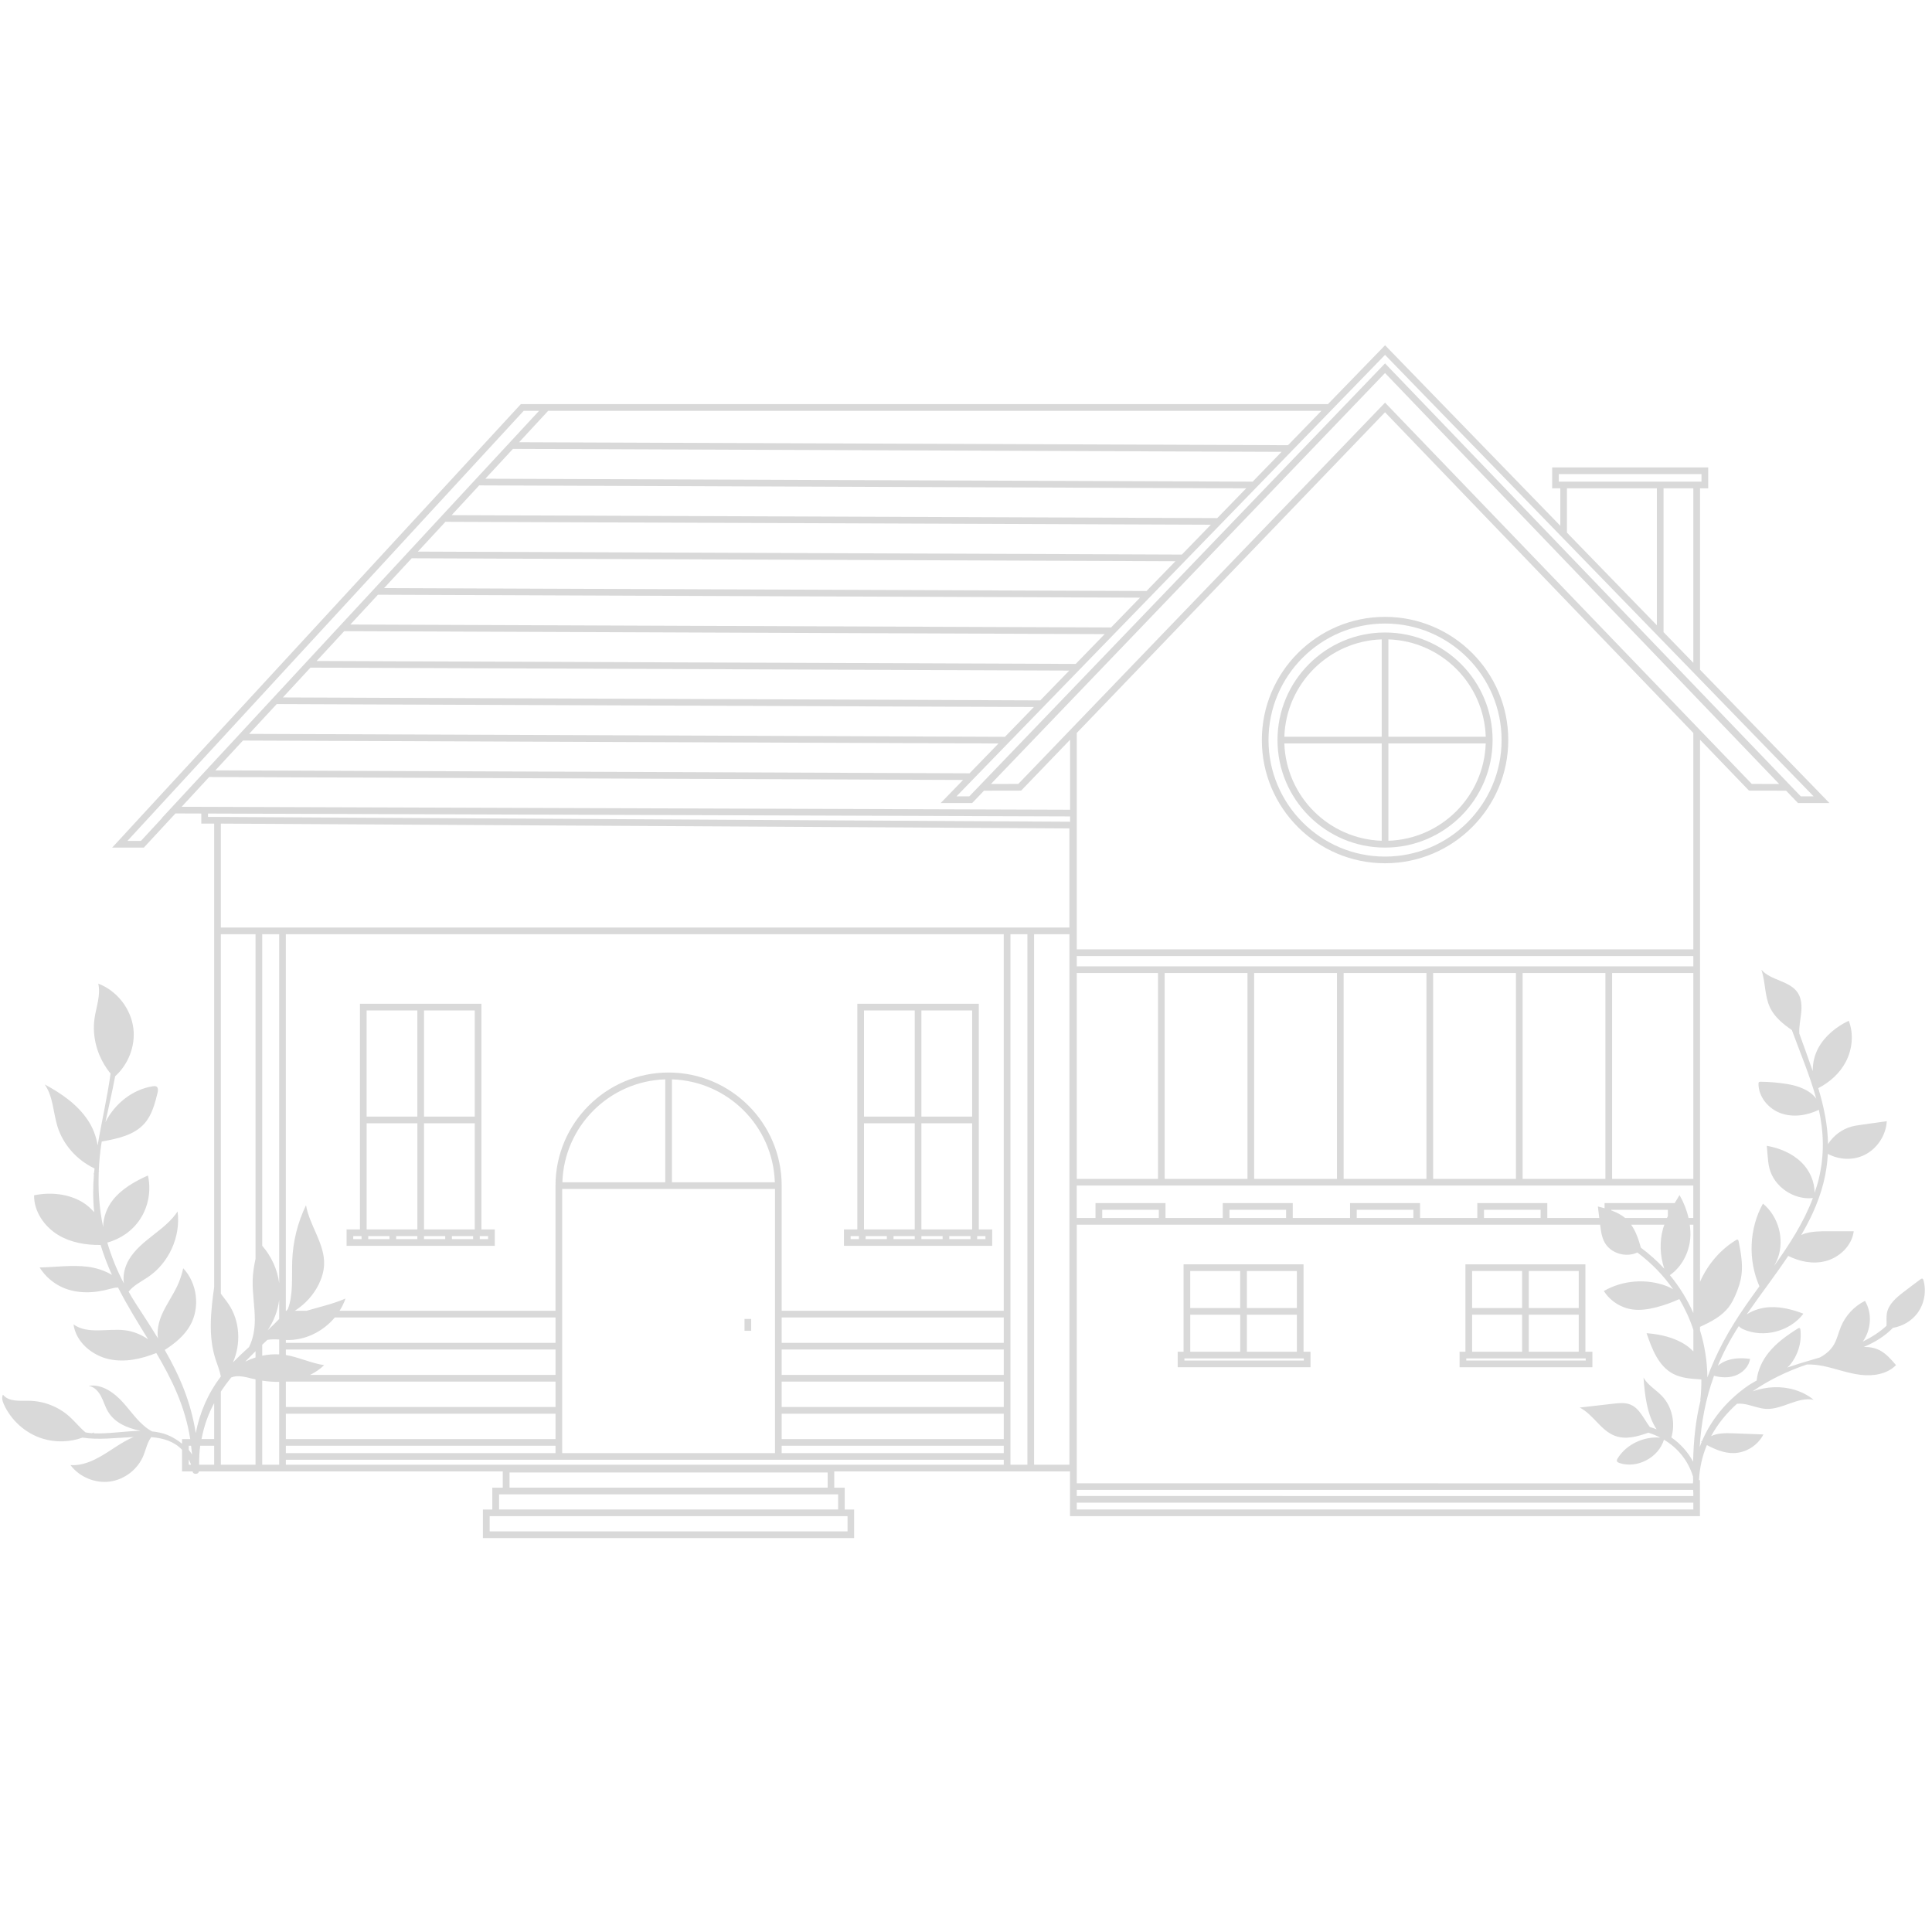 <?xml version="1.0" encoding="UTF-8" standalone="no"?><svg xmlns="http://www.w3.org/2000/svg" fill="#000000" height="1080" viewBox="0 0 1080 1080" width="1080"><g fill="#d9d9d9"><path d="M774.25,473.81c33.15,0,60.12-26.97,60.12-60.12s-26.97-60.12-60.12-60.12 c-33.15,0-60.12,26.97-60.12,60.12S741.1,473.81,774.25,473.81z M717.96,415.57h54.42v54.42 C742.78,469.01,718.94,445.16,717.96,415.57z M776.11,469.99v-54.42h54.42C829.56,445.16,805.71,469.01,776.11,469.99z M830.54,411.83h-54.42v-54.42C805.71,358.39,829.56,382.24,830.54,411.83z M772.38,357.41v54.42h-54.42 C718.94,382.24,742.78,358.39,772.38,357.41z"/><path d="M774.25,482.57c37.98,0,68.88-30.9,68.88-68.87s-30.9-68.87-68.88-68.87c-37.97,0-68.87,30.9-68.87,68.87 S736.27,482.57,774.25,482.57z M774.25,348.56c35.92,0,65.15,29.22,65.15,65.14s-29.22,65.14-65.15,65.14 c-35.92,0-65.14-29.22-65.14-65.14S738.33,348.56,774.25,348.56z"/><path d="M728.68,706.77h-67.06v48.86h-3.28v8.66h74.24v-8.66h-3.9V706.77z M724.95,755.63h-27.93v-20.7h27.93 V755.63z M724.95,731.2h-27.93v-20.7h27.93V731.2z M693.28,710.5v20.7h-27.93v-20.7H693.28z M665.36,734.93h27.93v20.7h-27.93 V734.93z M728.85,759.36v1.2h-66.77v-1.2h66.61H728.85z"/><path d="M890.16,755.63h-3.91v-48.86h-67.06v48.86h-3.28v8.66h74.25V755.63z M882.52,755.63h-27.92v-20.7h27.92 V755.63z M882.52,731.2h-27.92v-20.7h27.92V731.2z M850.86,710.5v20.7h-27.93v-20.7H850.86z M822.93,734.93h27.93v20.7h-27.93 V734.93z M886.43,760.56h-66.78v-1.2h66.61h0.17V760.56z"/><path d="M416.19 737.3H419.92V743.91H416.19z"/><path d="M276.58,687.26h-7.46V561.12h-67.91v126.14h-7.47v9.15h82.84V687.26z M217.71,690.99v1.68h-11.86v-1.68 H217.71z M221.44,690.99h11.86v1.68h-11.86V690.99z M237.03,690.99h11.85v1.68h-11.85V690.99z M252.62,690.99h11.86v1.68h-11.86 V690.99z M237.03,687.26v-59.34h28.36v59.34H237.03z M265.39,624.19h-28.36v-59.34h28.36V624.19z M233.3,564.85v59.34h-28.36 v-59.34H233.3z M204.95,627.92h28.36v59.34h-28.36V627.92z M197.48,690.99h3.73h0.9v1.68h-4.64V690.99z M272.85,692.68h-4.64v-1.68 h0.91h3.73V692.68z"/><path d="M554.63,687.26h-7.47V561.12h-67.91v126.14h-7.47v9.15h82.85V687.26z M495.75,690.99v1.68h-11.86v-1.68 H495.75z M499.49,690.99h11.85v1.68h-11.85V690.99z M515.07,690.99h11.86v1.68h-11.86V690.99z M530.66,690.99h11.85v1.68h-11.85 V690.99z M515.07,687.26v-59.34h28.36v59.34H515.07z M543.43,624.19h-28.36v-59.34h28.36V624.19z M511.34,564.85v59.34h-28.36 v-59.34H511.34z M482.98,627.92h28.36v59.34h-28.36V627.92z M475.51,690.99h3.73h0.91v1.68h-4.65V690.99z M550.89,692.68h-4.65 v-1.68h0.91h3.73V692.68z"/><path d="M1075.2,715.56c-0.09-0.31-0.22-0.65-0.51-0.78c-0.36-0.16-0.77,0.09-1.09,0.32 c-3.23,2.38-6.43,4.8-9.61,7.25c-4.04,3.12-8.32,6.74-9.21,11.77c-0.41,2.29-0.07,4.69-0.22,7c-3.83,3.55-8.33,6.41-13.23,8.84 c4.64-6.59,5.38-15.83,1.2-22.77c-6,2.99-10.87,8.2-13.43,14.4c-1.37,3.3-2.11,6.87-3.88,9.97c-1.82,3.18-4.63,5.51-7.84,7.25 c-2.51,0.75-5.03,1.5-7.54,2.25l-4.58,1.36c0.1-0.01,0.2-0.04,0.3-0.05c-2.18,0.67-4.33,1.36-6.46,2.08 c0.49-0.5,1.06-0.93,1.5-1.47c4.49-5.4,6.66-12.67,5.85-19.65c-0.04-0.35-0.13-0.76-0.45-0.91c-0.32-0.15-0.69,0.04-0.99,0.23 c-5.99,3.73-11.81,7.9-16.26,13.38c-3.65,4.49-6.18,9.98-6.78,15.68c-2.13,1.18-4.2,2.42-6.11,3.81 c-11.13,8.1-19.52,18.45-24.49,30.22l-0.59,0.16c0.14,0.08,0.29,0.16,0.44,0.24c-0.38,0.93-0.75,1.86-1.09,2.81 c0.86-13.83,3.33-26.97,8.02-39.87c3.89,1.01,8.05,1.25,11.82-0.09c4.13-1.46,7.68-5.01,8.33-9.35c-4.34-0.6-8.85-0.56-12.98,0.91 c-1.83,0.65-3.53,1.65-5.04,2.88c3.06-7.32,6.84-14.6,11.59-21.93c0.04-0.07,0.09-0.14,0.14-0.21c0.65,0.77,1.62,1.4,2.54,1.81 c11.42,5,26.04,1.2,33.57-8.74c-6-2.3-12.37-3.95-18.79-3.64c-4.56,0.22-9.12,1.57-12.92,4.04c7.59-11,15.81-21.61,23.23-32.7 c6.42,3.2,13.77,4.7,20.69,2.95c7.92-2,14.87-8.61,15.92-16.71c-4.75-0.01-9.51-0.02-14.26-0.02c-4.57-0.01-9.23,0-13.57,1.44 c-0.52,0.17-1.02,0.45-1.53,0.67c2.22-3.83,4.34-7.73,6.21-11.78c5.61-12.14,8.15-23.11,8.68-33.59 c6.22,3.33,13.96,3.76,20.33,0.68c7.16-3.46,12.18-11,12.61-18.94c-4.76,0.67-9.52,1.34-14.28,2.01c-1.77,0.25-3.55,0.5-5.29,0.96 c-5.45,1.45-10.23,5.08-13.27,9.81c-0.16-10.59-2.29-20.79-5.45-31.25c6.42-3.31,12.02-8.31,15.37-14.69 c3.68-7.02,4.53-15.62,1.66-23c-6.92,3.34-13.21,8.38-16.94,15.11c-2.2,3.97-3.25,8.56-3.17,13.08 c-2.34-6.81-4.94-13.83-7.58-21.21l0.06-0.02c-0.2-3.81,0.67-7.59,1.05-11.39c0.38-3.8,0.21-7.87-1.84-11.08 c-4.4-6.9-15.05-6.84-20.43-13.01c2.38,6.86,1.73,14.6,4.85,21.15c2.55,5.36,7.28,9.19,12.22,12.61 c4.84,13.23,10.14,25.61,13.62,38.33c-3.58-4.88-10.21-7.23-16.43-8.22c-4.85-0.77-9.75-1.19-14.66-1.24 c-0.35,0-0.75,0.01-0.98,0.27c-0.2,0.22-0.22,0.54-0.22,0.84c-0.03,7.36,5.58,14.02,12.5,16.5c6.88,2.46,14.67,1.26,21.25-1.93 c2.66,12.26,3.35,25.04-0.27,39.53c-0.59,2.35-1.38,4.62-2.15,6.9c0.07-6.35-2.75-12.64-7.35-17.1c-5.2-5.05-12.21-7.94-19.34-9.22 c0.14,1.71,0.28,3.41,0.43,5.11c0.21,2.52,0.42,5.06,1.05,7.51c2.67,10.38,13.67,17.76,24.28,16.61 c-5.09,13.61-13.13,25.97-21.64,37.92c0.74-1.47,1.53-2.92,2.09-4.47c3.8-10.52,0.29-23.26-8.36-30.35 c-7.75,13.99-8.41,31.6-1.97,46.23c-2.53,3.48-5.05,6.95-7.46,10.43c-9.91,14.27-16.88,27.3-21.62,40.48 c-0.11-9.05-1.51-17.88-4.12-26.28v-1.98c6.14-2.8,12.31-5.96,16.28-11.35c1.48-2.01,2.6-4.27,3.6-6.57 c1.55-3.58,2.81-7.32,3.3-11.18c0.8-6.22-0.39-12.5-1.58-18.66c-0.08-0.41-0.23-0.89-0.63-0.99c-0.28-0.07-0.55,0.08-0.8,0.23 c-8.95,5.44-15.98,13.78-20.17,23.36V684.6v-21.86V659V540.19v-5.76v-3.73V413.51l27.36,28.44l20.75,0.04l6.08,6.33l0.55,0.58 h17.59l-72.33-74.51v-101.4h4.56V261.3h-87.22v11.68h4.56v20.94l-96.62-99.53l-1.34-1.39l-31.94,32.91h-432.4h-5.09h-13.69 L65.59,470.69l-2.89,3.13h17.7l17.68-19.1l14.46,0.05v5.63h7.18v259.1c-1.89,13.6-3.42,27.63,0.86,40.62 c1.02,3.09,2.3,6.2,2.88,9.35c-7.31,9.62-11.85,20.31-14.04,31.69c-2.66-17.2-8.85-31.79-17.32-46.54 c5.64-3.61,10.9-7.9,14.18-13.68c5.67-10,4.03-23.61-3.86-31.97c-0.73,3.39-1.84,6.7-3.31,9.84c-2.58,5.53-6.24,10.53-8.66,16.13 c-1.79,4.15-2.82,8.87-2.13,13.25c-3.86-6.33-8.01-12.75-12.49-19.57c-1.43-2.17-2.65-4.38-3.93-6.58c2.73-3.5,7-5.59,10.75-8.1 c11.77-7.87,18.48-22.7,16.62-36.73c-3.52,5.34-8.68,9.33-13.72,13.27c-5.03,3.94-10.13,8.06-13.41,13.54 c-2.4,4-3.6,8.91-2.88,13.44c-3.93-7.43-6.99-15.06-9.29-22.85c7.46-2.01,14.18-6.69,18.4-13.17c4.62-7.09,6.21-16.09,4.32-24.33 c-7.36,3.31-14.62,7.41-19.63,13.74c-3.37,4.26-5.34,9.71-5.39,15.07c-2.17-10.12-2.91-20.54-2.45-31.18l0.29-0.17 c-0.1-0.04-0.19-0.11-0.29-0.15c0.23-4.94,0.64-9.91,1.43-14.95c0.07-0.46,0.17-0.89,0.24-1.35c8.73-1.56,18.15-3.52,23.97-10.2 c4.08-4.68,5.71-10.95,7.21-16.98c0.31-1.25,0.48-2.89-0.62-3.55c-0.58-0.35-1.31-0.27-1.98-0.17 c-11.43,1.77-21.32,9.77-26.53,20.03c1.74-8.27,3.64-16.2,5.16-24.2l0.01,0c0,0-0.01-0.01-0.01-0.01c0.08-0.47,0.17-0.93,0.26-1.4 c7.42-6.66,11.44-17.02,10.17-26.93c-1.41-10.99-9.24-20.92-19.6-24.86c1.46,6.35-1.1,12.83-2.06,19.27 c-1.65,10.99,1.88,22.43,8.93,31c-1.87,13.67-5,26.89-7.23,40.2c-0.74-4.96-2.62-9.84-5.38-14.02 c-5.84-8.85-14.88-15.07-24.21-20.1c4.71,6.66,4.71,15.45,7.07,23.27c3.13,10.39,10.98,19.07,20.78,23.71 c-0.08,0.8-0.17,1.6-0.24,2.41c-0.14,0.29-0.22,0.6-0.37,0.88l0.3-0.17c-0.58,7-0.61,14.1,0.13,21.35 c-1.89-2.12-3.98-4.06-6.4-5.52c-8.02-4.86-18.01-5.82-27.2-3.95c-0.11,9.08,5.76,17.55,13.54,22.23 c7.04,4.23,15.41,5.63,23.66,5.55c0,0.02,0.01,0.03,0.01,0.05c1.78,5.86,3.93,11.39,6.32,16.68c-4.09-2.44-8.85-3.97-13.59-4.57 c-8.89-1.11-17.89,0.25-26.85,0.4c3.03,4.87,7.53,8.8,12.76,11.14c8.25,3.7,17.87,3.32,26.57,0.84c1.42-0.4,3.04-0.78,4.52-0.75 c5.16,10.16,11.06,19.56,16.78,28.93c-3.84-2.65-8.25-4.49-12.89-5.05c-9.75-1.16-20.78,2.42-28.79-3.27 c1.34,9.85,10.36,17.43,20.08,19.48c8.76,1.84,17.84-0.14,26.2-3.5c8.62,14.64,16.11,29.75,18.97,48.13h-4.58v2.58 c-2.49-1.99-5.22-3.74-8.42-5c-2.64-1.04-5.42-1.55-8.26-1.87c-0.13-0.07-0.28-0.11-0.41-0.18c-6.53-3.68-10.77-10.26-15.76-15.85 c-4.99-5.59-11.95-10.63-19.35-9.45c3.09,0.46,5.44,3.05,6.9,5.81c1.46,2.76,2.29,5.83,3.88,8.51c3.76,6.36,10.74,9.28,18.22,10.83 c-8.75,0.13-17.85,1.77-26.29,1.37l0.19-0.51c-0.33,0.2-0.72,0.3-1.06,0.49c-1.23-0.08-2.42-0.3-3.62-0.49 c-3.19-2.66-5.85-6.05-8.97-8.85c-6.15-5.52-14.33-8.71-22.59-8.81c-5.18-0.06-11.36,0.65-14.57-3.42 c-0.87,1.67-0.25,3.72,0.53,5.44c4.07,9.04,12.15,16.2,21.62,19.14c7.25,2.26,15.21,1.98,22.36-0.57 c8.71,1.41,18.86,0.11,28.5-0.34c-3.23,1.39-6.35,3.19-9.23,5.06c-8.02,5.21-16.51,11.27-26.05,10.64 c5.03,6.67,13.79,10.32,22.07,9.2c8.28-1.13,15.75-6.98,18.82-14.75c1.34-3.39,2.13-7.27,4.27-10.07 c6.77,0.51,12.77,2.38,17.21,7.04v12.11h5.91c0.09,0.74,0.57,1.15,1.18,1.29c0.02,0.01,0.03,0.01,0.05,0.02 c0.2,0.04,0.36,0.07,0.56,0.04c0.83,0.05,1.59-0.44,1.74-1.35h8.48h1.87h21.26h16.95h121.3v9.09h-5.86v12.22h-5.25v15.95h207.52 v-15.95h-5.25v-12.22h-5.86v-9.09h94.72h16.94h20.13v6.62v10.87v7.55h352.13v-7.55v-10.87v-1.75h-0.51 c0.34-7.08,1.87-13.61,4.4-19.6c4.74,2.51,9.74,4.6,15.04,4.49c6.84-0.15,13.45-4.31,16.54-10.42c-5.74-0.22-11.48-0.44-17.23-0.65 c-4.04-0.15-8.52-0.13-12,1.61c3.66-6.8,8.62-12.83,14.48-18.12c1.89-0.16,3.86,0.05,5.71,0.48c3.54,0.82,6.98,2.22,10.6,2.39 c9.09,0.43,17.62-6.9,26.54-5.09c-6.12-4.99-14.2-7.29-22.09-7.02c-4.09,0.14-8.13,0.96-12.01,2.28 c9.12-6.36,19.57-11.36,30.35-14.99c3.12-0.06,6.29,0.26,9.33,0.9c6.94,1.46,13.64,4.05,20.68,4.89 c7.04,0.85,14.83-0.37,19.79-5.44c-2.69-3.15-5.47-6.38-9.15-8.3c-2.76-1.44-5.8-1.87-8.89-1.86c6.07-2.51,11.57-5.84,16.3-10.66 c5.39-0.92,10.44-3.82,13.69-8.22C1075.73,728.84,1076.99,721.8,1075.2,715.56z M473.78,847.56v8.48H273.73v-8.48h1.52h197.02 H473.78z M468.53,835.34v8.48H278.98v-8.48h2.12h185.3H468.53z M284.83,831.61v-8.49h177.83v8.49H284.83z M946.47,832.88 c0.02,0.58,0.07,1.16,0.11,1.74v1.66H601.92v-3.4H946.47z M946.58,734c-3.36-7.6-7.76-14.71-13.1-21.19 c6.58-4.59,10.65-12.38,11.38-20.4c0.24-2.61,0.07-5.22-0.27-7.81h2V734z M932.36,679.77c-0.17,0.37-0.35,0.73-0.52,1.1h-23.39 c-2.27-1.93-4.94-3.24-7.75-4.25v-0.32h31.66V679.77z M917.25,697.45c-1.25-4.55-2.79-9.1-5.44-12.85h18.6 c-0.24,0.71-0.54,1.39-0.74,2.11c-2.08,7.35-1.73,15.27,0.68,22.51C926.44,704.93,922.02,701.03,917.25,697.45z M946.58,680.86 h-2.66c-1.04-4.48-2.76-8.82-5.05-12.81c-0.93,1.53-1.87,3.06-2.78,4.61v-0.11h-39.13v2.86c-1.25-0.35-2.5-0.67-3.74-0.99 c0.26,2.15,0.52,4.29,0.78,6.43h-29.05v-8.31h-39.13v8.31h-32.01v-8.31h-39.13v8.31h-32.02v-8.31h-39.13v8.31h-32.01v-8.31h-39.13 v8.31h-10.49v-18.12h344.66V680.86z M861.22,680.86h-31.66v-4.57h31.66V680.86z M790.08,680.86h-31.66v-4.57h31.66V680.86z M718.94,680.86h-31.66v-4.57h31.66V680.86z M647.8,680.86h-31.66v-4.57h31.66V680.86z M127.85,729.11 c-1.36-2.03-2.95-3.94-4.39-5.92V522.22h19.39v181.43c-0.87,3.99-1.51,8.02-1.6,12.1c-0.17,7.37,1.21,14.7,1.2,22.07 c-0.01,5.21-0.92,10.6-3.24,15.19c-3.1,2.78-6.13,5.64-9.01,8.61C134.78,751.3,134.18,738.56,127.85,729.11z M310.54,804.46H159.79 v-14.2h150.75V804.46z M310.54,786.52H159.79v-14.2h150.75V786.52z M310.54,750.66H159.79v-1.63c0.08,0,0.18,0.01,0.26,0.02 c10.35,0.39,20.52-4.66,27.12-12.59h123.37V750.66z M156.06,737.32c-2.06,2.17-4.22,4.28-6.46,6.35 c3.42-5.11,5.73-10.93,6.46-17.03V737.32z M156.06,717.29c-0.98-7.71-4.38-15.03-9.48-20.9V522.22h9.48V717.29z M142.85,755.35 v3.48c-1.97,0.62-3.89,1.39-5.74,2.32C138.95,759.21,140.88,757.29,142.85,755.35z M146.58,751.73c0.95-0.91,1.92-1.83,2.9-2.75 c2.1-0.32,4.32-0.34,6.58-0.19v8.32c-3.18-0.18-6.36,0.08-9.48,0.73V751.73z M159.79,754.39h150.75v14.2H173.3 c2.87-1.41,5.56-3.17,7.9-5.47c-7.31-1.07-14.11-4.45-21.39-5.66c0,0-0.01,0-0.01,0L159.79,754.39z M159.79,808.19h150.75v4.11 H159.79V808.19z M561.12,804.46H436.96v-14.2h124.15V804.46z M561.12,786.52H436.96v-14.2h124.15V786.52z M561.12,768.59H436.96 v-14.2h124.15V768.59z M561.12,750.66H436.96v-14.2h124.15V750.66z M375.61,603.37c31.3,0.98,56.54,26.22,57.52,57.52h-57.52 V603.37z M371.88,660.89h-57.51c0.98-31.3,26.21-56.54,57.51-57.52V660.89z M314.27,664.63h118.96V812.3H314.27V664.63z M436.96,808.19h124.15v4.11H436.96V808.19z M561.12,732.72H436.96v-69.96c0-34.86-28.36-63.21-63.22-63.21 c-34.85,0-63.21,28.36-63.21,63.21v69.96h-120.7c1.34-2.15,2.51-4.4,3.29-6.82c-6.94,3.03-14.4,4.64-21.66,6.82h-6.63 c5.74-3.66,10.5-8.86,13.46-14.99c1.62-3.37,2.73-7.02,2.88-10.76c0.48-11.66-8.1-21.75-10.11-33.24 c-4.7,9.71-7.34,20.41-7.71,31.18c-0.31,8.98,0.64,18.75-2.42,26.85c-0.26,0.33-0.54,0.64-0.81,0.97h-0.34v-210.5h401.32V732.72z M159.79,518.48h-16.95h-19.39V460.4l474.35,2.68v55.4h-19.75h-16.94H159.79z M851.15,659V543.92h46.28V659H851.15z M847.42,659 h-46.29V543.92h46.29V659z M797.39,659h-46.29V543.92h46.29V659z M747.37,659h-46.29V543.92h46.29V659z M697.35,659h-46.29V543.92 h46.29V659z M647.33,659h-45.41V543.92h45.41V659z M901.17,659V543.92h45.41V659H901.17z M946.58,540.19H601.92v-5.76h344.66 V540.19z M946.58,409.73v120.96H601.92V409.73l172.32-179.27L946.58,409.73z M994.57,438.26l-15.31-0.04L775.6,226.48l-1.35-1.4 L569.24,438.22l-15.32,0.04l220.32-229.74L994.57,438.26z M946.58,370.53l-16.65-17.15v-80.4h16.65V370.53z M871.38,269.25v-4.22 h79.76v4.22h-0.82h-78.11H871.38z M875.94,272.98h50.26v76.55l-50.26-51.77V272.98z M1013.82,445.16h-7.18L775.85,204.8l-1.6-1.67 L541.86,445.16h-7.18l239.57-246.79L1013.82,445.16z M561.77,411.89l-422.52-1.65l15.43-16.66l423.26,1.65L561.77,411.89z M581.55,391.52l-423.42-1.65l15.42-16.66l424.17,1.65L581.55,391.52z M601.33,371.14l-424.34-1.65l15.42-16.66l425.1,1.65 L601.33,371.14z M621.11,350.76l-425.26-1.65l15.42-16.65l426.01,1.64L621.11,350.76z M640.89,330.38l-426.18-1.64l15.43-16.66 l426.92,1.66L640.89,330.38z M660.67,310.01l-427.08-1.66L249,291.69l427.84,1.65L660.67,310.01z M680.45,289.63l-428-1.65 l15.42-16.65l428.76,1.65L680.45,289.63z M700.24,269.25l-428.93-1.65l15.43-16.67l429.66,1.66L700.24,269.25z M135.81,413.97 l422.35,1.65l-16.18,16.66l-421.59-1.65L135.81,413.97z M738.68,229.64l-18.67,19.23l-429.83-1.66l16.27-17.57H738.68z M78.77,470.08h-7.55l221.54-240.44h8.6l-91.78,99.07l-0.11,0l0,0.12L90.49,457.26l0.08,0.07L78.77,470.08z M116.94,434.34 L538.37,436l-12.52,12.9h17.6l6.63-6.91l20.75-0.04l27.36-28.44v39.14L101.53,451L116.94,434.34z M116.28,456.66v-1.88l481.91,1.61 v2.96l-476.59-2.69l-1.87-0.01v0.01H116.28z M119.72,784.34v20.11h-7.07C114.04,797.08,116.44,790.44,119.72,784.34z M106.81,808.19c0.19,1.63,0.42,3.22,0.54,4.9c-0.59-0.88-1.14-1.78-1.83-2.58v-2.32H106.81z M105.52,815.74 c0.47,0.93,0.88,1.97,1.27,3.04h-1.27V815.74z M111.3,818.79c0.01-3.68,0.15-7.26,0.6-10.6h7.82v10.6H111.3z M123.45,818.79v-40.89 c1.78-2.69,3.69-5.32,5.77-7.88c3.42-1.42,7.61-0.41,11.36,0.56c0.74,0.19,1.51,0.31,2.26,0.48v47.73H123.45z M146.58,818.79v-47 c3.13,0.48,6.32,0.72,9.48,0.66v46.34H146.58z M159.79,818.79v-2.76h150.75h126.42h124.15v2.76H159.79z M564.85,818.79V522.22h9.47 v296.57H564.85z M578.06,818.79V522.22h19.75v296.57H578.06z M601.92,684.6h10.49h39.13h32.01h39.13h32.02h39.13h32.01h39.13h29.51 c0.41,3.39,0.86,6.87,2.49,9.87c3.38,6.23,12,8.68,18.32,5.68c7.86,5.89,14.57,12.78,19.95,20.52c-1.16-0.63-2.32-1.27-3.55-1.74 c-11.34-4.33-24.59-3.3-35.12,2.74c3.49,5.55,9.51,9.43,16.01,10.32c4.48,0.62,9.03-0.13,13.41-1.24 c4.39-1.12,8.66-2.69,12.79-4.55c3.21,5.45,5.86,11.19,7.83,17.2v12.04c-1.26-1.27-2.6-2.46-4.07-3.45 c-6.45-4.36-14.33-6.11-22.08-6.74c2.97,8.79,6.61,18.39,14.82,22.71c4.55,2.4,9.86,2.77,14.99,3.1c0.27,0.02,0.54,0.03,0.81,0.05 c0.01,3.79-0.13,7.61-0.59,11.46c-0.02,0.15,0.09,0.2,0.1,0.33c-2.64,10.73-3.88,21.96-4.12,34.19c-3-5.55-7.16-10.07-12.15-13.55 c2.35-8.06,0.45-17.31-5.43-23.34c-3.35-3.44-7.81-5.94-10.15-10.13c0.73,10,1.97,20.84,7.32,28.94c-1.23-0.51-2.51-0.92-3.79-1.33 c-3.46-4.56-5.68-10.41-10.91-12.53c-2.95-1.19-6.27-0.85-9.43-0.49c-6.28,0.72-12.57,1.44-18.85,2.17 c7.58,3.86,11.79,12.89,19.77,15.83c5.99,2.2,12.51,0.4,18.6-1.79c2.32,0.75,4.55,1.65,6.66,2.75 c-9.22-0.74-18.88,3.67-23.81,11.58c-0.3,0.49-0.6,1.07-0.41,1.61c0.19,0.54,0.79,0.81,1.34,1c9.94,3.34,21.93-3.02,24.93-13.03 c7.53,4.52,13.39,11.38,16.21,20.47c0.01,0.02,0.02,0.02,0.03,0.03c0.01,0.77,0.07,1.61,0.09,2.39c-0.02,0.51-0.12,1-0.13,1.52 H601.92V684.6z M601.92,843.82v-3.81h344.66v3.81H601.92z"/></g></svg>